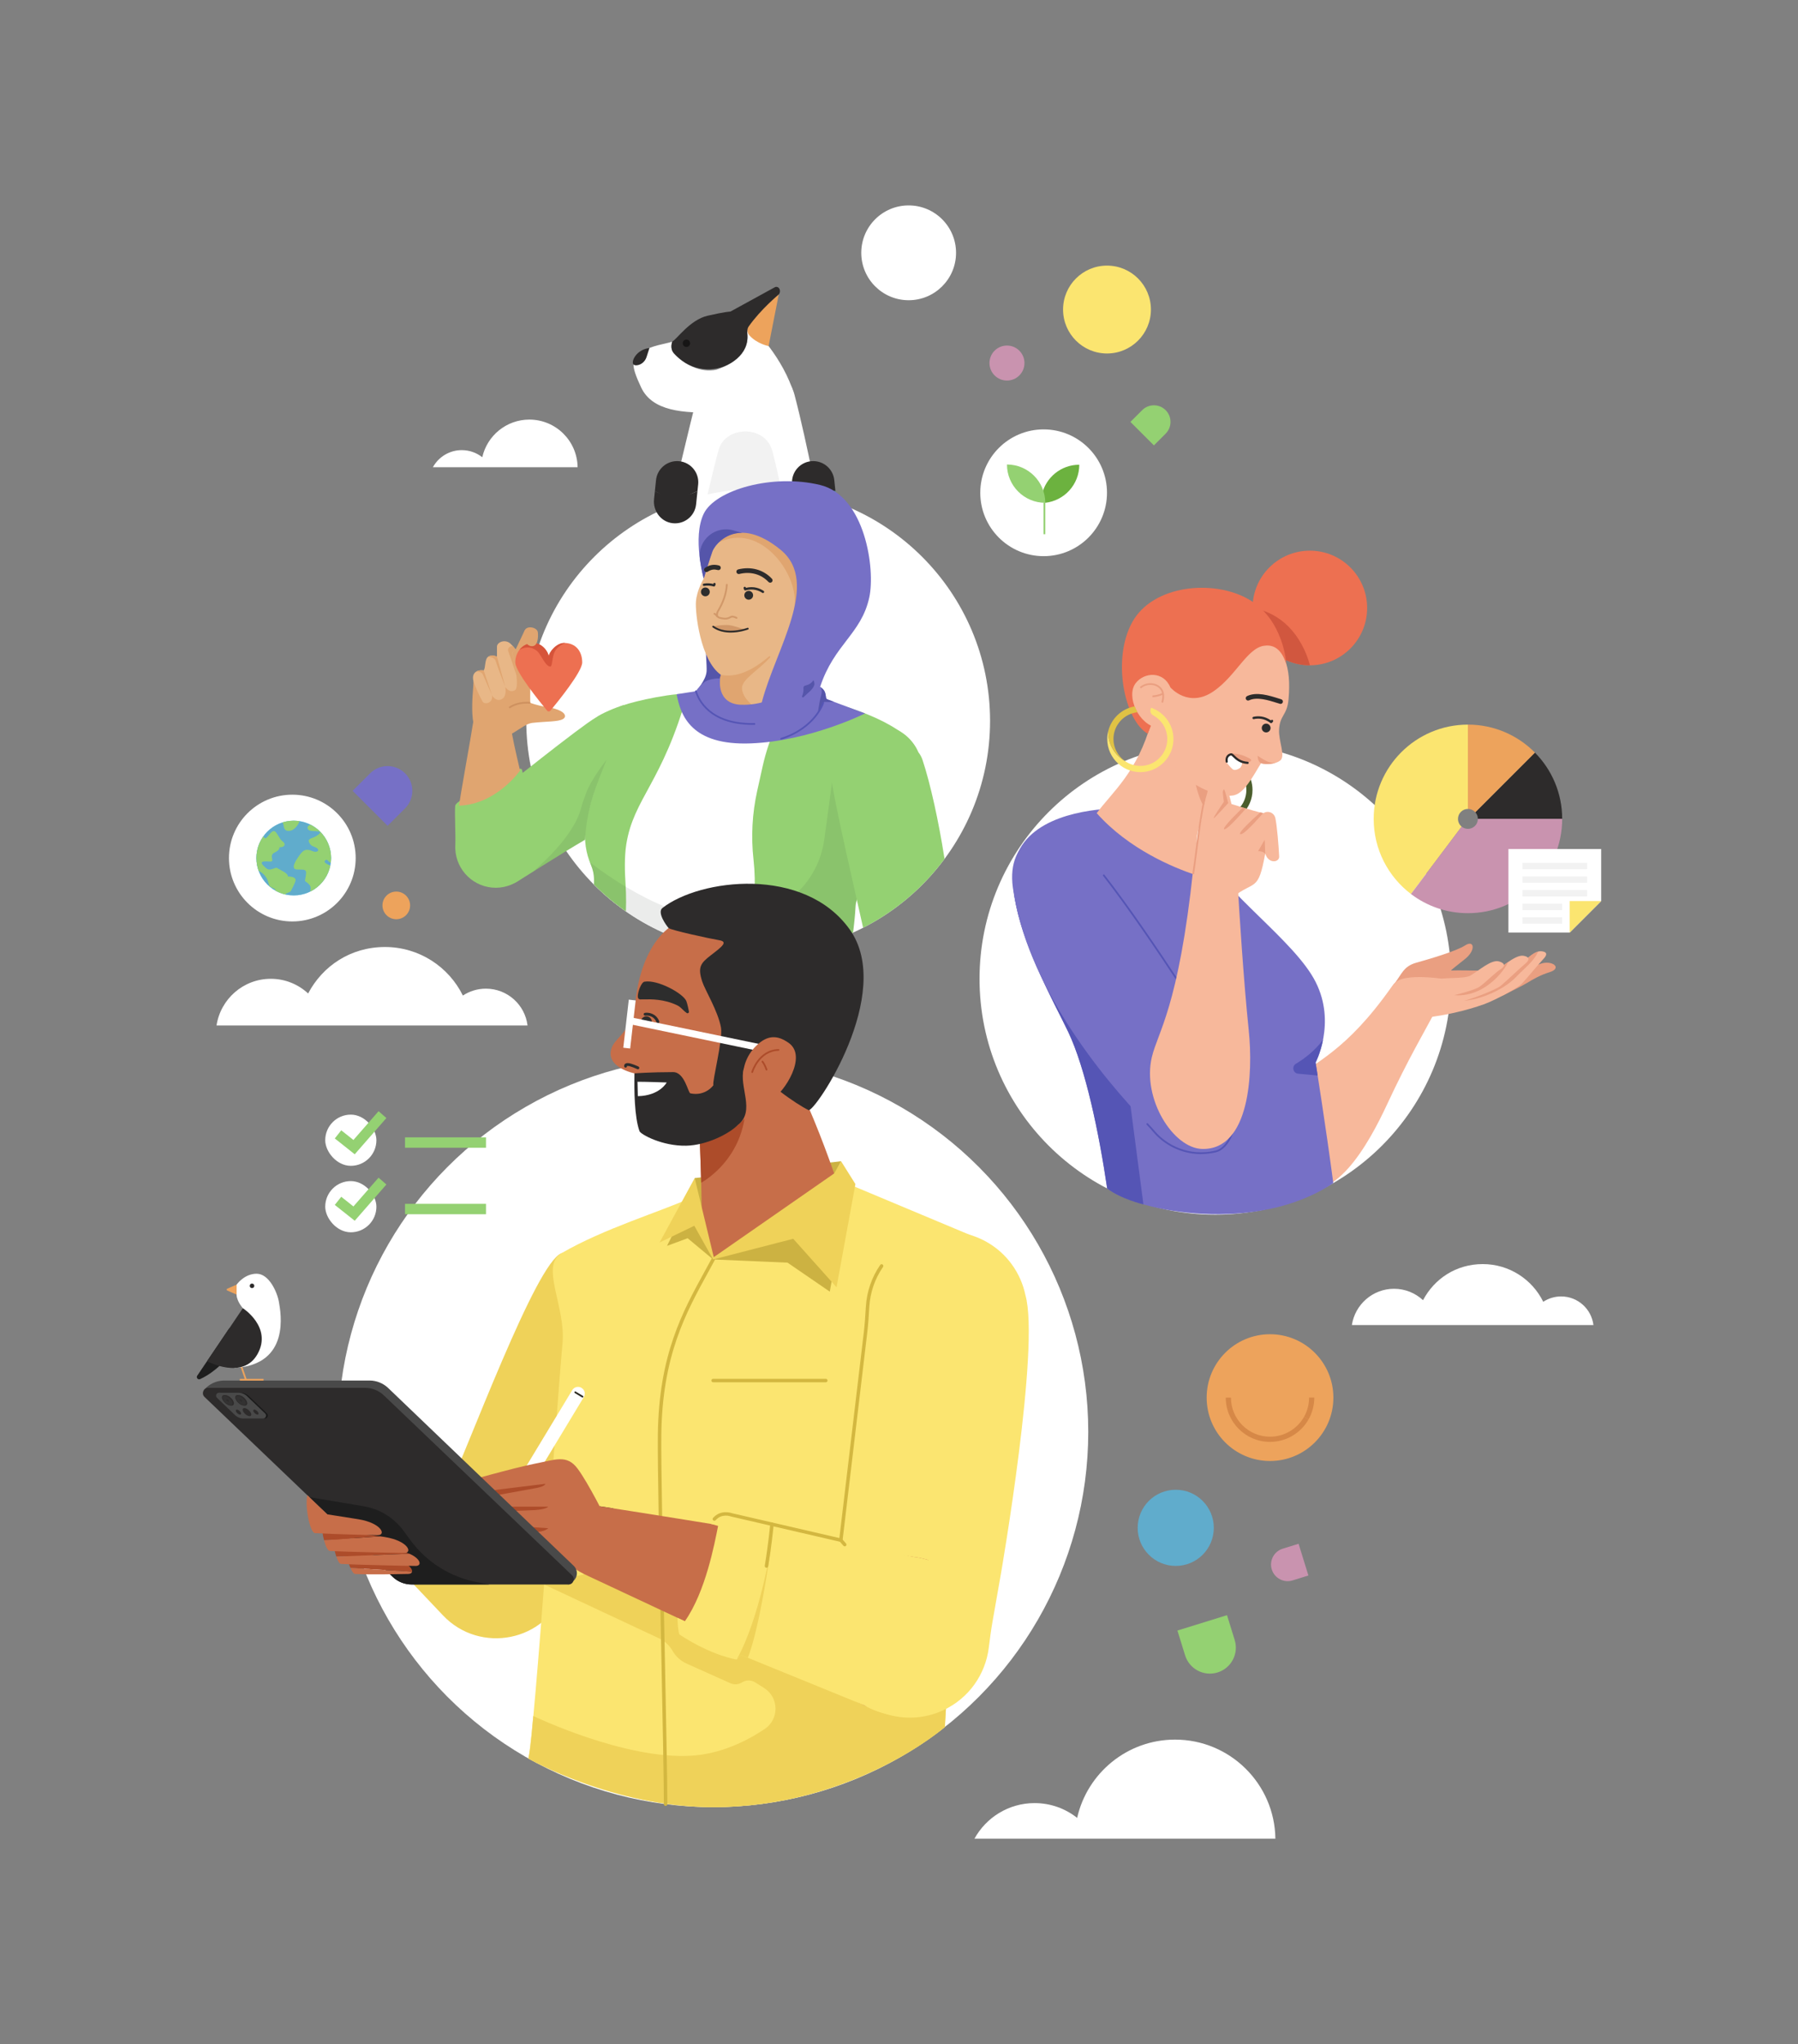 <?xml version="1.0" encoding="UTF-8"?> <svg xmlns="http://www.w3.org/2000/svg" xmlns:xlink="http://www.w3.org/1999/xlink" id="_2-Homepage" data-name="2-Homepage" viewBox="0 0 1038.07 1179.7"><rect x="0" y="0" width="1038.07" height="1179.7" fill="#808080" stroke="none"/><defs><style> .cls-1 { fill: #2d2b2a; } .cls-1, .cls-2, .cls-3, .cls-4, .cls-5, .cls-6, .cls-7, .cls-8, .cls-9, .cls-10, .cls-11, .cls-12, .cls-13, .cls-14, .cls-15, .cls-16, .cls-17, .cls-18, .cls-19, .cls-20, .cls-21, .cls-22, .cls-23, .cls-24, .cls-25, .cls-26, .cls-27, .cls-28, .cls-29, .cls-30, .cls-31, .cls-32, .cls-33, .cls-34, .cls-35, .cls-36, .cls-37, .cls-38, .cls-39, .cls-40, .cls-41, .cls-42, .cls-43 { stroke-width: 0px; } .cls-2 { fill: #fbe570; } .cls-3 { fill: #ad4c2a; } .cls-4 { fill: #6cb23f; } .cls-5 { fill: #1e1e1e; } .cls-44 { clip-path: url(#clippath); } .cls-6 { fill: none; } .cls-7 { fill: #2d2b2b; } .cls-8 { fill: #5555b5; } .cls-9 { fill: #92dcff; } .cls-10 { fill: #d3b740; } .cls-11 { fill: #ed7051; } .cls-12 { fill: #d19869; } .cls-13 { fill: #ea9f81; } .cls-14 { fill: #2b2921; } .cls-15 { fill: #c993af; } .cls-16 { fill: #191919; } .cls-17 { fill: #4b5e2d; } .cls-18 { fill: #3b4432; opacity: .1; } .cls-19 { fill: #2d2d2d; } .cls-20 { fill: #c76e49; } .cls-21 { fill: #d1573f; } .cls-22 { fill: #55a; } .cls-23 { fill: #37aa94; } .cls-24 { fill: #e0a570; } .cls-25 { fill: #eda35c; } .cls-26 { fill: #efd259; } .cls-27 { fill: #161515; } .cls-28 { fill: #443e27; } .cls-29 { fill: #e8b787; } .cls-30 { fill: #f2f2f2; } .cls-31 { fill: #60accc; } .cls-32 { fill: #d68847; } .cls-33 { fill: #94d172; } .cls-34 { fill: #ce915f; } .cls-35 { fill: #ccb242; } .cls-36 { fill: #d6543a; } .cls-37 { fill: #333232; } .cls-38 { fill: #e0c244; } .cls-39 { fill: #494949; } .cls-40 { fill: #fff; } .cls-41 { fill: #3b4920; } .cls-42 { fill: #f7b89b; } .cls-43 { fill: #7670c6; } </style><clipPath id="clippath"><circle class="cls-6" cx="437.73" cy="416.03" r="133.88"></circle></clipPath></defs><g><circle class="cls-40" cx="524.61" cy="145.91" r="27.36"></circle><g><path class="cls-40" d="M597.34,1040.63c9.28,0,17.8,3.2,24.55,8.53,5.82-25.85,28.91-45.17,56.52-45.17,31.75,0,57.52,25.53,57.93,57.18h-173.74c6.74-12.24,19.77-20.54,34.73-20.54Z"></path><path class="cls-40" d="M266.63,259.79c4.46,0,8.56,1.54,11.81,4.1,2.8-12.43,13.9-21.73,27.18-21.73,15.27,0,27.66,12.28,27.86,27.5h-83.56c3.24-5.89,9.51-9.88,16.7-9.88Z"></path><path class="cls-40" d="M280.53,570.59c-4.91,0-9.48,1.47-13.29,3.98-8.16-16.59-25.23-28.02-44.98-28.02s-35.98,10.88-44.36,26.82c-5.66-5.24-13.22-8.47-21.54-8.47-15.9,0-29.03,11.7-31.35,26.95h179.56c-1.46-11.98-11.65-21.26-24.03-21.26Z"></path><path class="cls-40" d="M901.32,748.22c-3.82,0-7.36,1.14-10.33,3.09-6.34-12.89-19.6-21.76-34.94-21.76s-27.94,8.45-34.46,20.83c-4.4-4.07-10.27-6.58-16.73-6.58-12.35,0-22.55,9.09-24.36,20.94h139.47c-1.14-9.31-9.05-16.52-18.67-16.52Z"></path></g></g><g><g><path class="cls-40" d="M384.98,301.44s13.81-58.9,18.24-75.32c4.43-16.42,48.21-25.8,55.51,1.82s15.9,73.49,15.9,73.49h-89.65Z"></path><path class="cls-30" d="M404.78,301.44s7.51-32.94,10.18-42.05c4.01-13.65,26.92-14.4,30.99,1.02,4.07,15.42,8.88,41.03,8.88,41.03h-50.05Z"></path><g><g><path class="cls-40" d="M457.27,223.87c-7.67-20.91-23.36-35.28-23.36-35.28l.68-.8c-1.33.48-2.65,1.01-3.98.57,4,13-5,21-17,25-9,2-19-3-25-10-1.33-2.21-1.09-4.23-.49-6.23,0,0-.02,0-.02.01-2.6,1.21-12.57,2.09-17.88,6.31s-6.51,6.4-.1,20.08c6.41,13.69,23.98,15.17,44.46,14.4,15.79-.59,47.02-2.31,42.71-14.07Z"></path><path class="cls-7" d="M389.26,204.1c1.37,1.49,2.92,2.88,4.6,4.11,9.51,6.99,22.84,6.48,31.7-1.31,4.13-3.64,6.53-8.38,5.91-14.36-.21-2.09,1.11-4.03,3.08-4.74h.03s15.02-17.84,15.02-17.84c.81-.97.94-2.34.3-3.44-.53-.91-1.7-1.22-2.62-.71l-25.58,14.01s-2.82.02-13.13,2.39c-10.28,2.36-17.84,13.66-20.46,14.92-.45,1.5-.69,3.01-.23,4.6.26.89.76,1.69,1.38,2.37Z"></path><path class="cls-25" d="M443.75,199.73s-6.67-1.21-11.14-6.23c-1.27-1.43-1.44-3.55-.34-5.11,7.03-9.97,17.33-18.43,17.33-18.43l-5.84,29.77Z"></path></g><g><path class="cls-7" d="M374.97,200.82l-1.7,5.27c-.78,2.42-2.81,4.32-5.32,4.69-.89.13-1.71.07-2.2-.41-1.55-1.53,1.4-8.56,9.22-9.54Z"></path><circle class="cls-27" cx="396.3" cy="198.11" r="2.12"></circle></g></g></g><g><g><circle class="cls-40" cx="437.73" cy="416.03" r="133.88"></circle><g class="cls-44"><g><g><path class="cls-40" d="M339.76,547.35c0-29.25,6.04-36.94,1.53-47.81-6.31-15.19-3.7-27.06,4.56-51.56,8.48-25.12,1.87-33.81,12.01-40.12,4.32-2.69,46.41-11.25,82.54-9,36.13,2.25,78.32,16.31,87.88,32.06s-33.75,79.87-34.31,91.68c-.56,11.81-2.86,24.75-2.86,24.75h-151.35Z"></path><path class="cls-33" d="M357.86,407.85c-10.13,6.32-3.53,15-12.01,40.12-8.27,24.5-10.87,36.37-4.56,51.56,4.52,10.87-1.53,18.56-1.53,47.81h20.16l1.13-15.63c.53-7.33.57-14.68.08-22.01-.44-6.52-.67-15.36.46-22.42,4.22-26.56,20.9-35.55,35.28-86.99-14.38.29-36.42,5.95-39.01,7.57Z"></path><path class="cls-33" d="M528.29,430.91c-8.16-13.44-40.07-25.64-71.71-30.33l-7.94,17.12c-3.67,7.91-6.47,16.19-8.36,24.7l-3.13,14.13c-2.87,12.96-3.59,26.3-2.12,39.49h0c.8,7.21.95,14.47.45,21.7l-2.05,29.63h57.69s2.3-12.94,2.86-24.75c.56-11.81,43.87-75.94,34.31-91.68Z"></path></g><path class="cls-18" d="M410.53,530.21c-33.14-2.77-70.01-32.63-70.01-32.63.24.65.49,1.3.77,1.96,2.96,7.14,1.38,12.9-.06,24.29-.75,5.96-1.47,13.47-1.47,23.53h151.35s2.3-12.94,2.86-24.75c.15-3.14,3.31-9.97,7.7-18.6.69-1.35,1.41-2.75,2.15-4.18.37-.72.75-1.45,1.13-2.19.57-1.1,1.16-2.23,1.75-3.36.4-.76.8-1.54,1.2-2.31,1.4-2.7,2.83-5.46,4.27-8.27.61-1.2,1.23-2.42,1.84-3.63,3.36-6.68,6.61-13.46,9.27-19.84.48-1.16.95-2.31,1.39-3.44.51-1.29.98-2.56,1.42-3.81h0s-44.6-9.63-44.6-9.63l-5.58,41.07c-2.82,20.77-17.79,38.01-38.09,43.25-8.29,2.14-17.59,3.36-27.3,2.55Z"></path><path class="cls-33" d="M530.27,434.21c-.23-.52-.47-1.04-.73-1.56-6.67-12.95-22.57-18.03-35.52-11.36-10.22,5.27-15.54,16.29-14.04,27.07.41,9.76,15.99,75.91,20.46,96.71.22,3.11,1.06,6.22,2.57,9.16,5.99,11.63,20.28,16.2,31.92,10.21,8.15-4.2,12.83-12.47,12.84-21.04.33-.65.56-1.29.69-1.91,3.1-15.39-6.62-75.15-15.82-102.83-.57-1.72-1.38-3.19-2.36-4.44Z"></path></g></g></g><g><g><path class="cls-7" d="M403.09,279.61c.75-7.22-4.91-13.49-12.17-13.49-6.27,0-11.52,4.73-12.17,10.97l-.66,6.34,11.32,5.93,13.27-5.93.4-3.81Z"></path><path class="cls-7" d="M378.1,283.42l-.5,4.77c-.7,6.77,4.08,13.08,10.85,13.78,6.82.7,12.75-4.25,13.44-10.9l.79-7.64-1.61.72c-7.37,3.29-15.84,3.03-22.99-.72h0Z"></path></g><g><path class="cls-7" d="M457.33,279.61c-.75-7.22,4.91-13.49,12.17-13.49,6.27,0,11.52,4.73,12.17,10.97l.66,6.34h-24.59s-.4-3.81-.4-3.81Z"></path><path class="cls-23" d="M482.32,283.42l.53,5.11c.75,7.22-4.91,13.49-12.17,13.49-6.27,0-11.52-4.73-12.17-10.97l-.79-7.64h24.59Z"></path></g></g><g><path class="cls-22" d="M409.04,341.76c-4.22,6.19-.74,40.24-1.08,45.56-.37,5.81-6.35,10.86-4.98,11.61s22.95,3.2,23.78-.97c.84-4.17-17.72-56.2-17.72-56.2Z"></path><g><path class="cls-29" d="M472.19,328.82s-11.96-27.28-23.77-30.37c-11.81-3.09-42.12,6.19-42.12,6.19v29.25s-4.03,6.75-4.51,13.36c-.48,6.61,2.61,33.98,14.43,42.23l-.46,2.06s-1.23,12.56.6,13.73c1.83,1.17,26.06,6.53,37-1.33,10.95-7.86,11.18-14.47,11.18-14.47l8.91-47.44-1.26-13.22Z"></path><path class="cls-24" d="M444.05,378.81c-10.71,9.14-19.79,12.29-27.84,10.67,0,0-.34.76-.46,2.06-.18,1.97-.89,7.87,0,10.19,2.38,6.19,14.33,6.7,18.27,6.65,3.94-.05-4.92-3.51-5.62-10.86-.5-5.23,8.9-10.14,16.23-18.1.36-.39-.18-.96-.58-.61Z"></path><path class="cls-24" d="M437.03,295.87c-10.71,9.14-19.79,12.29-27.84,10.67,0,0-.34.76-.46,2.06-.18,1.97,3.84,5.77,6.05,4.63,24.26-12.62,47.18,19.02,43.78,37.58-.94,5.16,13.49-14.07,10.34-33.46-.09-.53-31.47-21.83-31.87-21.48Z"></path><path class="cls-43" d="M461.49,410.58s-23.82,3.19-21.68-5.17c7.76-30.3,34.24-69.02,10.86-88.12-25.14-20.53-37.88-3.09-39.33.84-1.45,3.94-5.04,15.75-5.04,15.75,0,0-6.68-23.62,0-37.41,6.68-13.78,39.77-23.2,67.15-16.59,26,6.27,32.01,48.53,28.41,64.97-4.62,21.09-20.31,27-28.36,51.57-1.85,5.64-12,14.16-12,14.16Z"></path><path class="cls-22" d="M406.29,333.89s3.59-11.81,5.04-15.75c.93-2.54,6.56-10.65,17.15-10.64-1.66-.41-3.32-.88-4.99-1.37-10.56-3.12-20.9,5.68-19.41,16.59.88,6.45,2.21,11.17,2.21,11.17Z"></path></g><g><path class="cls-43" d="M390.66,400.68c2.28,12.49,8.65,29.67,42.76,28.36,34.12-1.31,66.02-17.3,66.02-17.3l-22.53-8.39s.37-7.12-6.75-8.06c0,0,.19-5.81-5.62-5.81,0,0-13.69,18.03-36.75,17.25-14.46-.49-12.04-15.19-12.04-15.19,0,0-6.27-.19-9.46,2.44-3.19,2.62-4.51,4.95-4.51,4.95l-11.12,1.75Z"></path><g><path class="cls-22" d="M463.93,402.33c2.51-2.53,5.29-4.18,6.23-7.04,0,0,.28-1.38-.56-2.75,0,0-1.08,2.23-4.06,2.95-3.06.73-.56,1.73-2.45,6.26-.22.53.44.99.85.58Z"></path><path class="cls-22" d="M475.97,398.76c.55.9.78,2.43.88,3.61.05.6.44,1.12,1,1.33l3.69,1.37s-4.16.11-5.36,0c-1.2-.11-2.37,4.23-4,6.39,0,0,.98-6.89,1.61-8.98s1.15-4.92-.31-6.07c0,0,1.59.88,2.49,2.35Z"></path></g><g><path class="cls-8" d="M434.49,418.33c-25.49,0-31.84-14.7-33.19-19.26-.08-.26.07-.54.34-.62.26-.08.54.07.62.34,1.32,4.46,7.59,18.99,33.32,18.54h0c.27,0,.5.22.5.49,0,.28-.22.5-.49.51-.37,0-.75,0-1.11,0Z"></path><path class="cls-8" d="M451.02,426.88c-.21,0-.41-.14-.48-.35-.08-.26.06-.54.33-.63,9.95-3.14,15.92-8.49,19.18-12.43,3.53-4.27,4.72-7.85,4.73-7.89.09-.26.37-.41.63-.32.26.08.41.37.32.63-.05.15-1.25,3.76-4.88,8.17-3.34,4.06-9.47,9.57-19.68,12.79-.05.02-.1.02-.15.02Z"></path></g></g></g><path class="cls-33" d="M360.25,406.88c-5.09,1.5-12.83,4.81-16.36,7.31-8.47,4.86-52.94,40.24-69.33,53.79-2.65,1.63-5.03,3.8-6.94,6.51-7.56,10.68-5.03,25.47,5.65,33.03,7.48,5.3,16.98,5.64,24.59,1.69.35,0,26.68-16.94,39.96-24.59,1.42-31.17,17.52-49.51,22.43-77.74Z"></path><path class="cls-18" d="M309.4,502.04c8.84-5.55,20.79-13.02,28.42-17.42.83-18.29,6.72-32.16,12.44-46.21,0,0-9.19,11.54-12,19.7-.7,2.02-1.84,4.64-2.57,7.59-5.17,20.72-32.83,40.44-26.29,36.33Z"></path><g><g><path class="cls-33" d="M309.32,484.72h0c-.71-5.23-4.23-24.43-7.91-40.31-.15-.63-.83-.96-1.41-.68-6.28,2.95-36.69,17.43-37.17,21.27-.43,3.37.27,16.02.05,22.54-.03.46-.04.92-.04,1.38,0,.41,0,.81.03,1.19.62,12.39,10.86,22.25,23.41,22.25s23.44-10.49,23.44-23.44c0-1.43-.14-2.83-.38-4.19Z"></path><path class="cls-24" d="M295.08,420.06c-1.12-11.56-20.04-16.36-22-2.57-1.03,7.19-7.99,44.97-7.99,47.5,21.7-.84,35.16-20.27,35.16-20.27-2.58-11.01-4.8-20.88-5.16-24.65Z"></path></g><g><path class="cls-24" d="M273.38,393.24c0,6-4.36,32.97,7.82,34,12.19,1.03,19.91-9.33,26.06-10.03,8.34-.94,14.96-.57,17.77-2.22,2.81-1.65.94-5.37-9.15-6.92-6.13-.94-9.75-2.46-9.75-2.46,0,0-.56-25.25,3.56-37.15.67-1.94-6.75-4.69-6.75-4.69l-5.25,11.06-24.32,18.4Z"></path><g><path class="cls-11" d="M325.7,371.08c-4.4,0-8.88,5.34-8.88,7.98,0-2.55-3.73-7.98-8.79-7.98-6.22,0-10.51,5.04-10.51,11.26,0,5.38,14.45,23.11,18.35,27.8.5.6,1.42.6,1.92,0,3.9-4.68,18.35-22.42,18.35-27.8,0-6.22-3.49-11.26-10.43-11.26Z"></path><path class="cls-36" d="M326.35,371.11c-.22-.01-.42-.03-.65-.03-4.4,0-8.88,5.34-8.88,7.98,0-2.55-3.73-7.98-8.79-7.98-3.45,0-6.31,1.56-8.17,4.01,0,0,5.07-3.55,10.21.63,2.29,1.87,4.71,8.88,7.66,9,1.05.04.91-3.66,1.97-7.17,1.45-4.83,6.65-6.43,6.65-6.43Z"></path></g><g><g><g><path class="cls-29" d="M294.75,371.51c-3.06-2.87-7.83-.94-7.83,1.73v5.77s-2.95-1.41-5.06,0c-2.11,1.41-1.42,6.19-2.58,7.92-5.99-.66-6.79,3.4-5.9,6.31.89,2.91,3.84,9.4,5.24,11.65s6.34.56,5.42-3.66c0,0,2.18,4.05,5.6,2.3,2.74-1.41,2.35-5.22,2.07-7.12,0,0,2.15,3.8,5.53,1.97,3.37-1.83-1.5-21.8-1.5-21.8l1.97-1.73s-1.23-1.72-2.95-3.33Z"></path><path class="cls-24" d="M278.74,389.19c.51,1.17,5.3,12.05,5.3,12.05l-4.77-14.3s-2.33-.47-4.23.61c0,0,2.97-.04,3.7,1.64Z"></path><path class="cls-24" d="M291.71,396.4l-4.79-17.39s-2.53-1.73-5.06,0c0,0,3.66.14,4.31,2.48s5.54,14.91,5.54,14.91Z"></path><path class="cls-24" d="M297.7,374.84l-1.97,1.73s2.12,9.38,2.4,13.06c0,0-3.59-11-4.74-13.86-.48-1.18.6-3.2,2.8-2.79l1.51,1.85Z"></path></g><path class="cls-24" d="M302.95,363.78c-1.28,2.7-.09,8.65,3.75,9.15,3.84.5,4.12-5.03,3.84-7.94s-6.16-4.24-7.59-1.22Z"></path></g><path class="cls-34" d="M294.28,408.88l-.65-.76c.17-.15,4.38-3.63,12.55-3l-.08,1c-7.73-.61-11.78,2.73-11.82,2.76Z"></path></g></g></g></g><g><g><g><circle class="cls-19" cx="432.26" cy="343.56" r="2.54"></circle><path class="cls-19" d="M440.5,342.28c-.13,0-.26-.04-.38-.12-1.99-1.34-5.28-2.68-9.69-1.42-.32.09-.65-.06-.79-.35-.02-.04-.19-.38-.32-.88-.1-.36.12-.74.48-.83.37-.1.74.12.83.48.01.04.02.08.03.11,4.61-1.12,8.09.32,10.22,1.76.31.21.39.63.18.94-.13.19-.35.3-.56.3Z"></path></g><path class="cls-7" d="M444.67,336.3c-.36,0-.72-.14-.99-.43-4.24-4.52-10.38-6.2-16.85-4.61-.73.18-1.46-.27-1.64-1-.18-.73.27-1.47,1-1.64,7.45-1.83,14.55.13,19.48,5.39.51.55.49,1.41-.06,1.92-.26.25-.6.37-.93.37Z"></path></g><g><g><path class="cls-19" d="M406.62,339.14c1.36-.34,2.74.49,3.08,1.85s-.49,2.74-1.85,3.08c-1.36.34-2.74-.49-3.08-1.85s.49-2.74,1.85-3.08"></path><path class="cls-19" d="M412.23,338.51c-.06,0-.12,0-.19-.03-1.9-.54-3.75-.65-5.5-.32-.37.07-.72-.17-.79-.54-.07-.37.17-.72.54-.79,1.77-.33,3.63-.27,5.52.19.01-.04.02-.07.03-.11.1-.36.47-.58.83-.48.36.1.58.47.48.83-.13.49-.3.84-.32.88-.12.23-.36.38-.61.38Z"></path></g><path class="cls-7" d="M407.86,330.17c-.44,0-.88-.22-1.14-.61-.41-.63-.24-1.47.39-1.88,3.22-2.12,5.75-1.88,8.01-1.31.73.18,1.17.92.98,1.65-.18.73-.92,1.17-1.65.98-1.96-.5-3.63-.51-5.85.95-.23.15-.49.22-.75.22Z"></path></g><g><path class="cls-12" d="M414.09,356.2c-.13,0-.25-.05-.35-.14-.37-.35-.71-.76-1.01-1.15-.06-.07-.19-.14-.38-.19-.27-.07-.43-.35-.36-.62.07-.27.35-.43.62-.36.42.11.72.29.92.55.28.36.58.73.91,1.04.2.19.21.52.02.72-.1.11-.24.16-.37.16Z"></path><path class="cls-12" d="M418.69,357.57c-.19,0-.38,0-.57-.03-.78-.08-1.89-.23-2.75-.48-.58-.17-1.11-.5-1.64-.99-.07-.07-.12-.16-.15-.26-.02-.08-.38-1.86.4-3.19l.13-.22c3.03-5.02,4.71-10.06,5.01-14.97.02-.28.26-.5.54-.48.28.02.5.26.48.54-.3,5.07-2.04,10.27-5.15,15.43l-.13.21c-.47.8-.37,1.91-.31,2.31.36.32.72.53,1.1.64.62.18,1.5.34,2.56.45,1.09.11,2.26-.18,3.38-.85,1.17-.69,2.4-.22,3.89.47.26.12.37.42.25.68-.12.26-.42.37-.68.25-1.45-.67-2.26-.92-2.94-.52-1.12.67-2.3,1.01-3.44,1.01Z"></path></g><g><path class="cls-12" d="M430,363.4s-6.13-2.31-9.14-2.62c-3.28-.34-9.7.56-9.11.88,8.58,4.67,18.25,1.74,18.25,1.74Z"></path><path class="cls-1" d="M421.86,365.08c-3.44,0-7.22-.71-10.41-3.01-.23-.16-.28-.48-.12-.71.16-.23.48-.28.71-.12,7.64,5.51,19.38,1.15,19.5,1.1.26-.1.56.03.66.3.1.26-.03.56-.29.66-.3.12-4.77,1.78-10.04,1.78Z"></path></g></g></g><g><circle class="cls-40" cx="701.65" cy="564.92" r="136.12"></circle><g><g><path class="cls-42" d="M803.73,569.11c-27.18,38.76-44.77,43.08-55.28,53.92-17.1,17.64-16.43,51.48-2.1,60.4,23.3,14.5,44.09-23.69,54.53-46.16,12.1-26.03,21.55-41.83,27.85-53.83,5.47-10.43-17.14-25.53-25-14.32Z"></path><g><g><path class="cls-13" d="M822.67,562.18c12.28-3.55,27.7-1.45,34.02-2.19,6.31-.74,14.16,2.39,15.42,4.97,1.26,2.58-6.88,10.75-12.68,12.05-5.8,1.31-53.13-10.1-36.76-14.82Z"></path><path class="cls-13" d="M820.39,576.48c-4.6,6.34-19.76-2.98-15.37-8.72,4.39-5.74,5.31-10.07,12.63-12.14,7.33-2.06,23.01-6.6,28.26-10.01,5.25-3.41,6.34,2.85-.17,7.93-6.52,5.08-20.8,16.68-25.35,22.95Z"></path><path class="cls-13" d="M894.41,561.16c-4.89,1.47-10,4.39-12.44,5.94-2.44,1.55-11.27,5.9-13.92,7.27-2.66,1.38-11.63-5.83-2.06-9.86,9.57-4.04,20.88-7.27,22.93-8.09,6.94-2.78,13.69,2.29,5.5,4.74Z"></path></g><g><path class="cls-42" d="M852.8,580.96c-11.39,3.54-22.7,5.88-33.86,6.69-11.16.81-23.76-19.36-8.62-22.88,15.14-3.51,45.13,4.57,50.68,5.46s-2.35,8.91-8.21,10.73Z"></path><g><path class="cls-42" d="M891.29,553.21c-2.68,2.82-10.29,12.08-12.79,14.65-2.51,2.57-18.45,11.2-24.14,12.49s-3.35-8.65,1.31-10.36c4.66-1.71,14.12-5.16,16.42-7.39,4.02-3.88,12.61-13.89,17.43-13.62s3.05,2.88,1.77,4.23Z"></path><path class="cls-13" d="M888.05,549.17c-4.94,1.39-12.32,9.92-15.96,13.43-2.3,2.22-11.76,5.68-16.42,7.39-.88.32-12.28,6.81-12.96,7.58,9.02.47,24.76-5.49,32.55-13.68,4.82-5.07,10.37-9.09,12.79-14.72Z"></path></g><path class="cls-42" d="M880.77,556.02c-3,2.48-11.65,10.77-14.44,13.02-2.8,2.26-19.65,8.93-25.45,9.53-5.8.6-3.93-9.6.9-10.75,4.83-1.14,16.26-2.84,18.81-4.77,4.45-3.37,14.17-12.29,18.93-11.45,4.75.84,2.69,3.22,1.26,4.41Z"></path><path class="cls-13" d="M870.88,555.09c-3.89,2.65-7.88,6.13-10.3,7.97-1.89,1.43-16.07,6.15-22.86,11.02,15.61,2.57,28.25-9.57,33.16-18.99Z"></path><path class="cls-42" d="M866.27,559.44c-3.3,2.06-9.43,8.45-12.5,10.32-3.07,1.87-18.46,6.28-24.28,6.1-5.82-.17-1.41-10.61,3.53-11.1s13.08-.12,15.86-1.69c4.86-2.75,12.13-9.63,16.73-8.16,4.6,1.47,2.24,3.55.66,4.54Z"></path></g></g></g><path class="cls-43" d="M636.96,466.95c-19.79,1.78-52.44,9.21-52.17,39.77.27,30.56,24.16,72.35,32.01,88.95,9.96,21.06,17.71,57.71,22.44,90.24,18.27,13.73,86.56,26.43,130.53-3.12-4.32-32.78-10.21-69.6-10.21-69.6,0,0,12.05-22.75,0-46.5-11.98-23.63-52.18-50.71-67.55-78.16-11.33-20.26-41.1-22.83-55.05-21.58Z"></path><g><path class="cls-8" d="M638.29,558.03l-53.26-46.41c2.5,29.98,24.32,68.32,31.76,84.05,9.96,21.06,17.6,57.73,22.44,90.24,7.95,6.1,20.92,9.18,20.92,9.18l-16.68-127.28c-2.58-3-4.94-5.73-5.18-9.78Z"></path><path class="cls-8" d="M760.73,620.73c-.74-4.73-1.18-7.53-1.18-7.53,0,0,2.74-5.16,4.3-13.14-4.71,6.38-10.67,10.88-15.64,13.86-2.58,1.55-1.7,5.48,1.3,5.76l11.23,1.05Z"></path></g><g><path class="cls-17" d="M710.23,437.87l-1.04,3.42c6.04,2.13,10.39,7.88,10.39,14.64,0,8.57-6.97,15.54-15.54,15.54-3.31,0-6.37-1.05-8.9-2.82-5.77-3.29-9.67-9.49-9.67-16.59,0-.26.02-.51.03-.77-.37,1.49-.59,3.04-.59,4.64,0,10.54,8.57,19.11,19.11,19.11s19.11-8.57,19.11-19.11c0-8.37-5.42-15.49-12.93-18.07Z"></path><path class="cls-41" d="M695.15,468.66c-4.01-2.81-6.64-7.46-6.64-12.72,0-7.99,6.07-14.59,13.83-15.44l-1.58-3.37c-7.45,1.3-13.42,6.92-15.24,14.17-.01.26-.03.51-.03.77,0,7.1,3.9,13.3,9.67,16.59Z"></path></g><g><path class="cls-42" d="M633.18,469.3c9.15-12.36,23.5-23.69,31.52-52.5,6.58-23.62,35.37,2.81,36.84,19.98s-10.37,37.57-10.64,47.78c-.22,8.37,2.47,13.92,3.28,17.05.57,2.21-1.55,4.17-3.71,3.45-12.8-4.28-38.61-14.79-57.29-35.76Z"></path><path class="cls-13" d="M695.67,466.87c3.21-9.41,6.71-20.27,5.87-30.09-.57-6.69-5.22-13.75-11.36-18.59-2.05,16.77-2.72,34.34,5.48,48.67Z"></path></g><g><circle class="cls-11" cx="756.24" cy="350.89" r="33.08"></circle><path class="cls-21" d="M723.16,350.89c0,18.27,14.81,33.08,33.08,33.08,0,0-5.95-28.42-33.08-33.08Z"></path></g><g><path class="cls-42" d="M699.93,457.26c14.31,4.18,16.31,3.28,28.12-16.79,0,0,6.94,1.59,11.07-1.54,3.27-2.48-1.03-11.37-.66-17.83.5-8.62,4.61-8.06,5.46-17.41,1.81-19.91-3.1-28.14-11.6-36.31-8.5-8.17-44.88-20.92-59.91,22.35-15.03,43.27,13.21,63.36,27.52,67.54Z"></path><path class="cls-11" d="M675.71,396.71s10.39,12.29,24.99,2.22c12.79-8.82,19.31-24.72,28.96-26.22,4.39-.68,9.69.44,13.02,10.49,0,0-1.44-25.7-21.83-37.35-20.39-11.66-55.27-8.32-67.16,13.23-11.89,21.56-4.41,56.68,8.95,64.38,0,0,8.89-22.79,13.07-26.75Z"></path><g><path class="cls-42" d="M675.71,396.71c-3.96-9.47-15.09-8.9-20.04-2.42-5.72,7.49,1.67,24.2,12.95,25.86l7.09-23.44Z"></path><g><path class="cls-13" d="M671.46,405.62l-.95-.32s1.22-3.65.11-6.18c-.82-1.86-2.55-3.19-4.75-3.66-2.55-.54-5.29.17-7.16,1.85l-.67-.74c2.1-1.9,5.18-2.7,8.04-2.09,2.52.54,4.51,2.08,5.46,4.24,1.27,2.9-.02,6.75-.08,6.91Z"></path><path class="cls-13" d="M665.39,402.4l-.07-1c1.59-.11,3.91-.47,5.93-1.54l.47.88c-2.18,1.16-4.64,1.54-6.33,1.66Z"></path></g></g><g><path class="cls-2" d="M664.57,408.44l-.27.89c-.42,1.38.21,2.84,1.48,3.53,5.43,2.95,8.92,9.02,8,15.8s-6.35,12.25-13.13,13.22c-4.17.6-8.07-.49-11.16-2.65-5.77-3.29-9.67-9.49-9.67-16.59,0-.26.02-.51.03-.77-.37,1.49-.59,3.04-.59,4.64,0,11.26,9.79,20.28,21.31,18.99,8.95-1,16.1-8.38,16.85-17.35.76-9.07-4.87-16.96-12.86-19.71Z"></path><path class="cls-38" d="M649.49,439.22c-4.01-2.81-6.64-7.46-6.64-12.72,0-7.99,6.07-14.59,13.83-15.44l-1.58-3.37c-7.45,1.3-13.42,6.92-15.24,14.17-.01.26-.03.51-.03.77,0,7.1,3.9,13.3,9.67,16.59Z"></path></g></g><g><path class="cls-43" d="M708.75,610.73s-67.5-108.31-88.52-124.28c-15-11.4-39.5-3.05-35.44,25.97,7.76,55.47,50.4,108.38,77.61,136.33,1.45,1.49,2.81,3.06,4.17,4.63,5.92,6.84,18.6,14.96,35.11,11.23,13.76-3.11,17.26-38.25,7.08-53.89Z"></path><path class="cls-8" d="M693.37,666.06c-12,0-21.64-5.93-27.19-12.35l-.07-.08c-1.31-1.51-2.66-3.08-4.08-4.53-.19-.2-.19-.51,0-.71.2-.19.52-.19.71,0,1.44,1.48,2.8,3.05,4.12,4.57l.07.08c6.61,7.64,19.18,14.56,34.62,11.07,4.74-1.07,7.64-5.99,9.24-9.92,4.66-11.48,4.8-32.05-2.46-43.21-1.79-2.86-43.88-70.25-71.45-105.48-.17-.22-.13-.53.08-.7.22-.17.53-.13.7.09,27.6,35.26,69.72,102.7,71.5,105.55,7.54,11.58,7.4,32.17,2.55,44.13-2.42,5.96-5.86,9.6-9.94,10.52-2.91.66-5.71.95-8.4.95Z"></path><path class="cls-42" d="M688.91,501.52c-8.5,79.92-20.46,93.97-23.92,108.66-5.63,23.91,12.32,52.62,29.19,52.92,27.44.49,29.35-43.79,26.78-68.44-2.98-28.55-5.59-70.13-6.34-83.67-.65-11.76-24.26-23.08-25.71-9.47Z"></path><g><g><path class="cls-42" d="M689.41,496.83c1.89-12.13,3.74-23.14,6.84-36.37.82-3.5,8.14-4.76,10.32,2.32,6.04,1.55,16.09,5.09,22.67,6.49.13.03.37-.07.64-.21.9-.48,1.95-.6,2.95-.39h0c1.69.36,3.02,1.64,3.44,3.31.97,3.93,1.99,16.58,2.25,22.3.14,3.08-4.7,4.19-7.18.29-.32-.51-.43-1.04-.89-1.86-4.04,22.35-5.97,15.14-18.75,25.06-2.9,2.25-26.73,7.67-22.28-20.95Z"></path><path class="cls-42" d="M702.47,449.16c-2.21.46-3.89,2.28-4.46,4.46-1.7,6.54-2.77,10.67-3.16,12.54-.74,3.51,17.47,4.78,16.36-.98-.41-2.15-1.29-5.81-3.22-12.29-.86-2.87-2.87-4.29-5.52-3.73Z"></path></g><path class="cls-13" d="M730.14,484.69s.2,1.77.3,8.02c0,0-1.2-1.57-4.09-1.45l3.79-6.57Z"></path><path class="cls-13" d="M729.24,469.26s-10.05,11.83-12.71,12.19c-3.86.53,11.12-12.56,11.12-12.56l1.6.36Z"></path><path class="cls-13" d="M719.24,466.71s-10.53,12.29-12.38,11.88c-1.98-.44,10.74-12.55,10.74-12.55l1.64.68Z"></path><path class="cls-13" d="M709.12,463.47s-6.92,7.64-8.18,8.63c-1.65,1.29,5.63-9.33,5.63-9.33l-.58-5.22c-.08-.75.16-1.46.61-1.99s2.53,7.91,2.53,7.91h0Z"></path></g><path class="cls-13" d="M689.37,504.54l-.99-.15c.61-3.95,1.21-8.59,1.84-13.5,1.3-10.12,2.77-21.59,4.87-30.54l.97.23c-2.09,8.9-3.56,20.34-4.85,30.44-.63,4.92-1.23,9.57-1.84,13.53Z"></path></g></g><g><g><path class="cls-7" d="M886.2,434.36l-34.42,34.42c.91,1.01,1.47,2.35,1.47,3.82h48.67c0-14.91-6.01-28.42-15.73-38.24Z"></path><path class="cls-2" d="M841.76,472.62c0-3.17,2.57-5.75,5.75-5.75,0,0,0,0,0,0v-48.67s0,0,0,0c-30.06,0-54.42,24.36-54.42,54.42,0,17.69,8.45,33.41,21.53,43.35l29.26-38.89c-1.29-1.05-2.12-2.66-2.12-4.45Z"></path><path class="cls-15" d="M901.92,472.6h-48.67s0,0,0,.01c0,3.17-2.57,5.75-5.75,5.75-1.38,0-2.64-.49-3.63-1.29l-29.26,38.89c9.14,6.94,20.53,11.07,32.89,11.07,30.06,0,54.42-24.36,54.42-54.42,0,0,0,0,0-.01Z"></path><path class="cls-25" d="M851.77,468.78l34.42-34.42c-9.86-9.97-23.55-16.16-38.69-16.16v48.67c1.69,0,3.21.74,4.26,1.91Z"></path></g><g><g><polygon class="cls-40" points="924.43 490 870.88 490 870.88 538.23 906.24 538.23 924.43 520.04 924.43 490"></polygon><polygon class="cls-2" points="906.24 538.23 924.43 520.04 906.24 520.04 906.24 538.23"></polygon></g><g><rect class="cls-30" x="878.96" y="497.99" width="37.39" height="3.66"></rect><rect class="cls-30" x="878.96" y="505.85" width="37.39" height="3.66"></rect><rect class="cls-30" x="878.96" y="513.71" width="37.39" height="3.66"></rect><rect class="cls-30" x="878.96" y="521.57" width="22.96" height="3.66"></rect><rect class="cls-30" x="878.96" y="529.43" width="22.96" height="3.66"></rect></g></g></g><g><g><g><circle class="cls-19" cx="731.01" cy="420.17" r="2.54"></circle><path class="cls-19" d="M733.87,417.36c-.14,0-.29-.05-.41-.14-3.66-2.77-7.21-2.72-9.55-2.19-.37.08-.73-.15-.81-.51-.08-.37.15-.73.51-.81,2.51-.57,6.27-.65,10.17,2.06.02-.03.05-.06.07-.09.22-.3.65-.37.95-.15.3.22.37.65.15.95-.3.41-.59.67-.62.7-.13.12-.29.18-.46.18Z"></path></g><path class="cls-7" d="M739.32,406.24c-.13,0-.27-.02-.4-.06l-1.29-.4c-5.32-1.68-11.94-3.76-16.47-1.59-.68.32-1.49.04-1.81-.64-.32-.68-.04-1.49.64-1.81,5.5-2.63,12.68-.37,18.46,1.45l1.27.4c.72.22,1.12.98.9,1.7-.18.58-.72.96-1.3.96Z"></path></g><g><path class="cls-13" d="M710.38,434.7s5.57.27,8.86,1.97c.9.47,3.72,1.52,3.09,2.32-.76.98-1.5.98-2.31.86-5.29-.76-9.64-5.14-9.64-5.14Z"></path><path class="cls-42" d="M701.67,434.43s6.78,5.05,9.11,7.92c.64.79.71,2.36-.18,2.84-1.09.59-1.93.48-2.46-.14-4.29-4.97-6.47-10.63-6.47-10.63Z"></path><path class="cls-40" d="M711.5,443.81c-.75-.69-1.57-1.53-2.41-2.56-.04-.05-.08-.09-.11-.14-2.78-3.54.82-7.03,4.09-3.94l3.22,2.17c1.3,1.23.79,2.15-.15,3.67,0,0-2.9,2.4-4.65.79Z"></path><path class="cls-1" d="M720.31,440.91s-.03,0-.04,0c-4.6-.3-6.94-2.6-8.34-3.98-.4-.39-.95-.93-1.13-.94-2.5.56-2.01,3.16-1.94,3.45.07.33-.14.67-.47.74-.33.07-.67-.14-.74-.47-.32-1.41-.12-4.27,2.89-4.94.81-.18,1.46.46,2.28,1.26,1.36,1.34,3.41,3.35,7.55,3.62.34.02.6.32.58.66-.02.33-.29.58-.62.58Z"></path></g><path class="cls-13" d="M736.48,440.26s-2.45.25-5.03-.89c-1.91-.84-5.37-3.21-5.37-3.21,0,0,.02,3.5,1.97,4.3,3.23,1.33,8.43-.21,8.43-.21Z"></path></g></g><g id="_1" data-name="1"><circle class="cls-40" cx="411.73" cy="826.4" r="216.57"></circle><g><path class="cls-26" d="M224.37,899.18s20.3-6.42,28.4-24.73c19.19-43.35,56.62-145.34,71.34-151.15,23.12-9.12,23.43,88.21,24.27,106.7.47,10.38-11.55,51.96-22.19,86.46-.17.54-.34,1.07-.53,1.6-10.29,29.35-48.49,36.83-69.88,14.26l-31.41-33.14Z"></path><g><path class="cls-2" d="M398.93,691.29c-17.35,7.93-50.53,17.83-74.81,32.01-12.4,7.24,2.59,30.97.66,51.88-3.96,42.94-15.77,221.28-19.73,239.74,0,0,48.89,28.06,106.69,28.06,80.83,0,133.78-46.25,133.78-46.25l16.48-283.17-72.07-30.18-90.98,7.91Z"></path><path class="cls-26" d="M305.04,1014.91s48.89,28.06,106.69,28.06c80.83,0,133.78-46.25,133.78-46.25l2.38-40.97-210.53-47.23-23.23,5.94,66.34,31.07c3.3,1.54,6.04,4.07,7.84,7.23h0c1.86,3.25,4.7,5.83,8.11,7.36l25.25,11.32c2.18.98,4.71.8,6.73-.48h0c2.33-1.47,5.3-1.47,7.63,0l5.13,3.25c8.61,5.45,8.82,17.98.34,23.65-10.47,7.01-25.33,14.39-42.45,15.43-38.63,2.33-91.15-22.93-91.15-22.93-1.67,19.17-1.92,20.07-2.88,24.56Z"></path><path class="cls-10" d="M384.29,1042.25c-.55,0-1-.45-1-1,0-13.1-.76-50.74-1.56-90.58-1-49.84-2.14-106.34-1.93-122.66.59-46.06,14.16-70.78,27.28-94.68,1.26-2.3,2.53-4.6,3.78-6.92.26-.49.87-.67,1.35-.41.49.26.67.87.41,1.35-1.25,2.32-2.52,4.62-3.78,6.93-13,23.69-26.44,48.18-27.03,93.74-.21,16.29.93,72.77,1.93,122.6.8,39.86,1.56,77.5,1.56,90.62,0,.55-.45,1-1,1Z"></path><path class="cls-10" d="M476.78,797.76h-65.05c-.55,0-1-.45-1-1s.45-1,1-1h65.05c.55,0,1,.45,1,1s-.45,1-1,1Z"></path></g><g><polygon class="cls-35" points="473.05 696.22 485.59 670.19 401.08 679.91 402.41 702.45 411.73 726.88 422.44 701.73 473.05 696.22"></polygon><path class="cls-20" d="M403.71,650.5s2.13,48.99,1.13,59.56l6.88,16.82,38.55-19.74s30.37-21.29,31.32-29.9c0,0-9.01-26.41-18.89-47.34-9.23-19.54-26.42-17.47-34.68-12.23-8.26,5.25-20.69,16.64-24.32,32.83Z"></path><path class="cls-3" d="M428.03,617.67c-8.26,5.25-20.69,16.64-24.32,32.83,0,0,.71,16.27,1.11,32.09,0,0,35.39-18.59,23.21-64.91-.95-3.62,2.53-1.61,0,0Z"></path><polygon class="cls-35" points="481.6 684.1 412.09 725.55 398.93 691.29 385.1 719.03 397.02 714.63 411.73 726.88 454.68 728.72 479.07 745.45 489.35 688.65 481.6 684.1"></polygon><polygon class="cls-26" points="485.59 670.19 481.6 677.24 412.09 725.55 401.08 679.91 380.8 717.1 400.85 707.44 411.73 726.88 457.96 714.94 482.97 742.92 493.87 683.37 485.59 670.19"></polygon></g><g><path class="cls-20" d="M405.37,528.46c-29.51,1.5-37.04,34.84-38.45,49.35-1.68,17.22-11.52,20.66-13.78,26.95-4.05,11.29,13.19,14.72,13.19,14.72,0,0,1.73,21.88,4.09,29.31,2.35,7.43,22.48,12.54,30.57,11.26,5.88-.94,24.21-3.4,36.37-24.73,12.15-21.33-6.07-25.33-6.07-25.33,0,0,23.1-84.01-25.91-81.52Z"></path><path class="cls-7" d="M382.46,524.02c-3.3,2.58,2.41,10.38,3.56,11.58s23.89,6.15,29.18,7.03,1.79,3.63-4.51,8.46c-6.3,4.83-7.98,7.05-5.26,15.42,1.59,4.89,9.07,16.94,10.83,26.52,1.25,6.82-5.32,31.8-4.35,33.19.05.07-4.53,6.66-13.32,4.79-1.36-.29-3.26-12.26-9.97-12.26-12.86,0-22.29.73-22.29.73-.27,9.72-.03,25.24,2.87,33.33.67,1.88,13.09,8.69,26.92,8.42,11.83-.23,24.94-6.91,29.88-11.98,10.41-7.95.39-22.26,3.44-32.49,3.59-3.13,15.36,8.83,21.18,13.33,5.82,4.51,12.79,8.98,16.19,10.6,3.4,1.62,50.06-67.38,23.78-104.25s-86.56-29.27-108.12-12.42Z"></path><g><path class="cls-19" d="M368.27,617.12c-.12,0-.24-.03-.36-.08-.93-.45-3.92-1.76-5.35-1.83-.32-.02-.49.01-.57.03,0,.02,0,.04,0,.06.02.46-.34.84-.79.86-.46,0-.84-.34-.86-.79-.02-.54.13-.98.45-1.3.52-.52,1.31-.54,1.85-.51,2.06.1,5.95,1.98,5.99,2,.41.2.58.7.38,1.11-.14.3-.44.47-.75.47Z"></path><path class="cls-40" d="M368.06,624.32c5.31,0,16.85.41,16.85.41,0,0-3.96,7.64-16.66,7.91-.11-5.6-.19-8.33-.19-8.33Z"></path><g><g><circle class="cls-19" cx="373.19" cy="589.69" r="3.14"></circle><g><path class="cls-19" d="M396.93,583.96c-2.34-1.63-3.1-3.32-5.73-4.56-9.16-4.33-17.6-3.36-21.61-3.42-1.74-.03,1.03-8.32,2.64-8.59,7.23-1.23,21.62,6.74,23.24,10.68.66,1.6,1.46,5.89,1.46,5.89Z"></path><path class="cls-19" d="M396.93,584.79c-.17,0-.33-.05-.47-.15-1.02-.71-1.75-1.42-2.44-2.11-.94-.92-1.75-1.72-3.16-2.39-7.6-3.59-14.82-3.45-19.13-3.36-.81.02-1.52.03-2.14.02-.29,0-1.25-.13-1.36-1.6-.17-2.17,1.88-8.3,3.87-8.64,7.67-1.31,22.35,6.81,24.14,11.18.68,1.66,1.48,5.88,1.51,6.06.06.33-.08.67-.37.85-.14.09-.29.13-.45.13ZM374.15,575.1c4.49,0,10.78.42,17.4,3.55,1.67.79,2.66,1.76,3.62,2.7.15.15.3.3.46.45-.28-1.24-.63-2.67-.94-3.42-1.4-3.41-15.19-11.39-22.33-10.18-.94.46-2.77,5.57-2.51,6.95.54,0,1.15,0,1.82-.02.74-.02,1.57-.03,2.47-.03Z"></path></g></g><path class="cls-19" d="M379.8,590.48c-.33,0-.64-.2-.77-.52-1.82-4.47-6.26-3.81-6.44-3.78-.46.07-.88-.23-.95-.68-.08-.45.23-.88.68-.95,2.04-.35,6.4.21,8.26,4.79.17.42-.03.91-.46,1.08-.1.04-.21.06-.31.06Z"></path></g></g><g><rect class="cls-40" x="402.08" y="556.15" width="4" height="82.68" transform="translate(-263.13 871.51) rotate(-78.26)"></rect><rect class="cls-40" x="349.46" y="589.05" width="27.94" height="4" transform="translate(-265.12 884.89) rotate(-83.47)"></rect></g><g><path class="cls-20" d="M429.49,625.1c-1.59-7.84,1.32-15.83,7.02-21.45,6.65-6.56,12.44-6.28,18.85-1.74,11.17,7.91-3.22,28.91-8.67,31.59-4.31,2.12-14.77,3.58-17.2-8.39Z"></path><g><path class="cls-3" d="M434.28,619.25s-.09,0-.14-.02c-.27-.08-.42-.35-.34-.62.04-.13,3.78-12.79,15.65-13.17,0,0,.01,0,.02,0,.27,0,.49.21.5.48,0,.28-.21.51-.48.52-11.13.36-14.68,12.33-14.72,12.45-.06.22-.26.36-.48.36Z"></path><path class="cls-3" d="M442.55,617.84c-.21,0-.41-.14-.48-.35,0-.03-.86-2.67-2.26-4.48-.17-.22-.13-.53.09-.7.22-.17.53-.13.7.09,1.52,1.95,2.39,4.68,2.43,4.79.08.26-.06.54-.33.63-.05.02-.1.02-.15.02Z"></path></g></g></g><g><g><path class="cls-40" d="M317.18,795.8h0c2.15,0,3.89,1.74,3.89,3.89v68h-7.79v-68c0-2.15,1.74-3.89,3.89-3.89Z" transform="translate(475.94 -44.15) rotate(31.15)"></path><path class="cls-14" d="M336.31,806.58c-.09,0-.18-.02-.26-.07l-4.19-2.53c-.24-.14-.31-.45-.17-.69.14-.24.45-.31.69-.17l4.19,2.53c.24.14.31.45.17.69-.09.16-.26.24-.43.24Z"></path></g><g><path class="cls-20" d="M308.81,844.74c11.66-2.22,18.4-5.54,24.66,2.86s15.9,27.82,19.83,35.44c3.93,7.62-11.3,26.75-23.33,21.05-11.33-5.37-18.59-3.41-27.13-13.33-8.87-10.29-36.9-34.94-36.9-34.94,0,0,31.62-8.93,42.88-11.08Z"></path><g><path class="cls-3" d="M273.05,861.48l41.83-5.12s0,1.36-4.96,2.38c-2.23.46-32.27,5.83-32.27,5.83l-4.6-3.09Z"></path><path class="cls-3" d="M280.58,869.55h35.87s-.6,1.42-7.42,1.96c-3.53.28-25.21.88-25.21.88l-3.24-2.84Z"></path><path class="cls-3" d="M281.65,879.67l34.67,2.31c.25.02.11.15-.18.35-1.56,1.05-3.39,1.61-5.27,1.68l-21.43.81-7.78-5.16Z"></path></g><path class="cls-28" d="M354,870.52c5.28,11.42,1.34,15.25-2.35,8.05-2.85-5.57-5.45-9.28-5.45-9.28l7.8,1.23Z"></path></g><g><path class="cls-2" d="M584.13,729.68c-12.45-17.14-35.39-23.58-54.92-15.39-17.1,7.18-27.32,23.05-28.3,39.9-.29,4.96-.59,9.92-1.18,14.86l-20.11,169.16h0c-1.51,9.73.06,20.02,5.2,29.33,11.61,21.05,37.95,29.67,59.74,19.52,15.04-7.01,24.38-20.91,26.3-36,.64-5.01,1.26-10.03,2.14-15.01l4.94-28.12s22.67-130.63,14.07-160.52h0c-1.29-6.15-3.85-12.19-7.88-17.74Z"></path><g><path class="cls-20" d="M535.71,900.29h0s-.13-.04-.13-.04c-2.85-.88-5.76-1.47-8.69-1.79,0,0-133.78-21.96-178.52-28.83-9.57-1.47-20.91,2.16-25.15,11.59-4.24,9.43-3.08,18.63,14.13,27.3l161.4,75.57c18.52,10.82,43.06-81.89,36.95-83.8Z"></path><path class="cls-2" d="M535.71,900.29h0s-.13-.04-.13-.04c-2.85-.88-5.76-1.47-8.69-1.79l-104.53-24.19c-4.28-.99-8.79.65-11.27,4.28-.28.4-.46.74-.51.97l4.01,1.15c-2.04,10.11-7.14,37.85-19.19,55.02l-4.24-1.98c0,2.4.34,7.88,1.1,9.61,19.1,12.54,33.07,14.45,33.07,14.45l2.65-2.55,70.77,28.86c19.59,11.45,45.52,7.08,60.04-12.12,13.35-17.65,12.09-42.72-2.96-58.95-5.76-6.21-12.72-10.42-20.13-12.73Z"></path><path class="cls-26" d="M445.38,891.45s-6.41,41.77-20.04,66.32l2.65-2.55,3.72,1.52s6.09-12.24,13.68-65.29Z"></path></g><g><path class="cls-10" d="M445.68,880.67c-.08,0-.15,0-.23-.03l-23.31-5.39s-.1-.03-.14-.04c-.21-.08-5.19-1.96-8.82,2.15-.37.42-1,.45-1.41.09-.41-.37-.45-1-.09-1.41,4.28-4.85,10.19-2.99,10.97-2.71l23.25,5.38c.54.12.87.66.75,1.2-.11.46-.52.77-.97.77Z"></path><path class="cls-10" d="M442.52,904.8c-.05,0-.11,0-.16-.01-.54-.09-.91-.6-.82-1.15,2.18-13.21,3.14-23.95,3.15-24.05.03-.29.17-.55.41-.72.23-.17.53-.23.81-.16l39.8,9.21c.54.12.87.66.75,1.2-.12.54-.66.87-1.2.75l-38.68-8.95c-.31,3.12-1.28,12.27-3.06,23.06-.08.49-.5.84-.99.84Z"></path><path class="cls-10" d="M487.71,892.45c-.28,0-.56-.12-.76-.34l-2.23-2.57c-.18-.21-.27-.49-.24-.77l14.24-119.83c.56-4.73.85-9.31,1.18-14.8.51-8.64,3.37-16.97,8.28-24.09.31-.45.94-.57,1.39-.25.45.31.57.94.25,1.39-4.71,6.81-7.45,14.79-7.93,23.07-.32,5.53-.62,10.14-1.19,14.92l-14.19,119.39,1.94,2.24c.36.42.32,1.05-.1,1.41-.19.16-.42.24-.66.24Z"></path></g></g></g><g><g><g><path class="cls-39" d="M331.27,912.21l-3.06,2.26-54.96-14.9-155.57-97.27h0c2.91-3.51,7.23-5.54,11.79-5.54h83.93c3.98,0,7.81,1.54,10.69,4.29l107.16,102.66c2.42,2.31,2.43,6.17.03,8.5h0Z"></path><path class="cls-7" d="M328.21,914.47h-90.55c-4.06,0-7.97-1.57-10.9-4.37l-108.67-103.86c-1.99-1.9-.64-5.26,2.11-5.26h90.55c4.06,0,7.97,1.57,10.9,4.37l108.67,103.86c1.99,1.9.64,5.26-2.11,5.26Z"></path><path class="cls-5" d="M178.57,864.04l48.19,46.05c2.94,2.81,6.84,4.37,10.9,4.37h44.86l-6.99-1.31c-15.48-2.91-29.27-11.59-38.59-24.28l-3.99-5.44c-5.5-7.49-13.7-12.55-22.87-14.09l-31.51-5.3Z"></path></g><g><path class="cls-16" d="M152.93,818.7h-11.18c-1.86,0-3.66-.72-5-2.01l-10.41-9.95c-1.12-1.07-.36-2.96,1.19-2.96h11.18c1.86,0,3.66.72,5,2.01l10.41,9.95c1.12,1.07.36,2.96-1.19,2.96Z"></path><path class="cls-39" d="M151.87,818.7h-11.18c-1.86,0-3.66-.72-5-2.01l-10.41-9.95c-1.12-1.07-.36-2.96,1.19-2.96h11.18c1.86,0,3.66.72,5,2.01l10.41,9.95c1.12,1.07.36,2.96-1.19,2.96Z"></path></g><g><g><path class="cls-7" d="M133.17,806.61c-1.14-1.02-2.43-1.54-3.36-1.48-.58-.05-1.07.07-1.37.42-.76.87-.06,2.76,1.58,4.22,1.14,1.02,2.43,1.54,3.36,1.48.58.05,1.07-.07,1.37-.42.76-.87.06-2.76-1.58-4.22Z"></path><ellipse class="cls-37" cx="131.4" cy="808.19" rx="1.72" ry="3.51" transform="translate(-558.47 367.15) rotate(-48.17)"></ellipse><ellipse class="cls-7" cx="131.4" cy="808.19" rx=".46" ry=".93" transform="translate(-558.47 367.15) rotate(-48.17)"></ellipse><g><ellipse class="cls-7" cx="142.62" cy="814.93" rx="1.51" ry="3.07" transform="translate(-559.75 377.75) rotate(-48.17)"></ellipse><ellipse class="cls-7" cx="147.78" cy="814.93" rx=".92" ry="1.87" transform="translate(-558.04 381.59) rotate(-48.17)"></ellipse><ellipse class="cls-7" cx="137.7" cy="814.93" rx=".92" ry="1.87" transform="translate(-561.39 374.08) rotate(-48.17)"></ellipse></g></g><g><path class="cls-7" d="M140.86,806.61c-1.14-1.02-2.43-1.54-3.36-1.48-.58-.05-1.07.07-1.37.42-.76.87-.06,2.76,1.58,4.22,1.14,1.02,2.43,1.54,3.36,1.48.58.05,1.07-.07,1.37-.42.76-.87.06-2.76-1.58-4.22Z"></path><ellipse class="cls-37" cx="139.09" cy="808.19" rx="1.72" ry="3.51" transform="translate(-555.9 372.88) rotate(-48.17)"></ellipse><ellipse class="cls-7" cx="139.09" cy="808.19" rx=".46" ry=".93" transform="translate(-555.9 372.88) rotate(-48.17)"></ellipse></g></g></g><g><path class="cls-3" d="M224.37,899.18c-8.13-1.32-13.68-2.82-13.68-2.82l-11.57-11.06c-1.06,4.73.91,14.42,3.19,19.61l35.59,2.14c.4-2.14-3.72-6.28-13.53-7.88Z"></path><path class="cls-20" d="M202.31,904.91c.9,2.06,1.86,3.41,2.69,3.46,9.99.58,26.83,0,30.63,0,1.35,0,2.12-.52,2.27-1.32l-35.59-2.14Z"></path><g><path class="cls-3" d="M228.68,894.56c-8.12-1.32-24.65-2.82-24.65-2.82l-11.57-11.06c-1,4.42.03,12.67,1.7,17.69l42.22-1.65c-2.01-.88-4.56-1.66-7.7-2.17Z"></path><path class="cls-20" d="M236.38,896.72l-42.22,1.65c.82,2.47,1.79,4.17,2.76,4.22,9.99.58,39.23,1.16,43.03,1.16s3.07-4.12-3.56-7.03Z"></path></g><g><path class="cls-20" d="M222.19,887.07c-.81-.13-1.71-.27-2.67-.4l-32.43,2.26c.92,3.5,2.13,6.11,3.33,6.18,9.99.58,39.23,1.16,43.03,1.16,4.95,0,2.22-7-11.26-9.19Z"></path><path class="cls-3" d="M197.53,884.25l-11.57-11.06c-.87,3.89-.19,10.72,1.12,15.73l32.43-2.26c-8.6-1.2-21.98-2.42-21.98-2.42Z"></path></g><path class="cls-20" d="M177.42,862.92c-1.49,6.61,1.54,21.74,4.45,21.91,9.99.58,32.45,1.16,36.25,1.16,4.95,0,2.22-7-11.26-9.19-8.13-1.32-17.88-2.82-17.88-2.82l-11.57-11.06Z"></path></g></g><g><g><rect class="cls-40" x="187.77" y="643.29" width="29.55" height="29.55" rx="14.78" ry="14.78"></rect><polygon class="cls-33" points="204.8 666.18 193.29 657.04 197.02 652.34 204.05 657.92 218.56 641.31 223.08 645.26 204.8 666.18"></polygon><rect class="cls-33" x="233.84" y="656.41" width="46.74" height="6"></rect></g><g><rect class="cls-40" x="187.77" y="681.65" width="29.55" height="29.55" rx="14.78" ry="14.78"></rect><polygon class="cls-33" points="204.8 704.54 193.29 695.4 197.02 690.7 204.05 696.28 218.56 679.67 223.08 683.62 204.8 704.54"></polygon><rect class="cls-33" x="233.84" y="694.77" width="46.74" height="6"></rect></g></g></g><g><g><rect class="cls-25" x="138.45" y="795.8" width="13.72" height="1"></rect><rect class="cls-25" x="140.07" y="787.5" width="1" height="9.05" transform="translate(-250.75 89.22) rotate(-19.04)"></rect></g><path class="cls-5" d="M132.26,766.73l-18.39,27.24c-.76,1.12.43,2.52,1.66,1.96,4.57-2.07,12.49-6.97,20.27-18.09,10.12-14.47-3.54-11.11-3.54-11.11Z"></path><path class="cls-40" d="M140.22,755s-3.31-3.68-3.61-7.35,0-6.26,0-6.26c0,0,4.39-6.28,11.54-6.28s11.92,10.57,12.91,16.44,6.85,36.04-25.71,37.94l4.88-34.5Z"></path><path class="cls-7" d="M140.22,755l-20.66,30.6s20.66,11.16,29.16-4.2c8.55-15.45-8.5-26.4-8.5-26.4Z"></path><path class="cls-25" d="M136.61,747.15v-5.75l-5.39,2.34c-.47.2-.47.88,0,1.08l5.39,2.34Z"></path><circle class="cls-7" cx="145.5" cy="742.1" r="1.3"></circle></g></g><g><g><circle class="cls-40" cx="602.54" cy="284.4" r="36.58"></circle><g><path class="cls-4" d="M601.52,285.56c2.17-9.93,11.02-17.35,21.6-17.35h0c0,11.38-8.6,20.75-19.65,21.97-.81.09-2.28-3.09-1.94-4.62Z"></path><path class="cls-33" d="M603.48,268.07h0c0,12.2-9.91,22.11-22.11,22.11h0c0-12.2,9.91-22.11,22.11-22.11Z" transform="translate(313.3 871.56) rotate(-90)"></path><rect class="cls-33" x="602.49" y="290.11" width="1" height="18.2"></rect></g></g><g><circle class="cls-25" cx="733.24" cy="806.61" r="36.58"></circle><path class="cls-32" d="M733.24,832.17c-14.09,0-25.56-11.47-25.56-25.56h3c0,12.44,10.12,22.56,22.56,22.56,8.13,0,15.66-4.4,19.66-11.48l2.61,1.47c-4.53,8.02-13.06,13.01-22.27,13.01Z"></path><path class="cls-32" d="M755.51,819.16l-2.61-1.48c1.9-3.36,2.9-7.19,2.9-11.08h3c0,4.4-1.14,8.74-3.29,12.55Z"></path></g><g><circle class="cls-40" cx="168.77" cy="495.22" r="36.58"></circle><g><circle class="cls-9" cx="169.58" cy="495.22" r="21.56"></circle><circle class="cls-31" cx="169.58" cy="495.22" r="21.56"></circle><path class="cls-33" d="M190.7,499.59c-2.09-.99-4.03-1.87-3.07-2.9,1.43-1.53,1.85,1.07,3.36,1.13.1-.86.16-1.73.16-2.61,0-8.15-4.52-15.25-11.2-18.91-.26-.11-.53-.22-.8-.32-2.71,1.13-1.35,2.89-.62,3.23,2.23,1.04,9.69-.53,4.42,3.09-2.39,1.64-5.54,1.49-4.52,3.78,1.22,2.73,2.92,2.22,4.61,3.46,1.7,1.24.04,2.77-2.53,1.72-2.57-1.05-4.69-1.59-7.03,1.57-2.34,3.16-6.43,9.01-1.75,9.01s5.46-.16,4.76,3.94c-.7,4.1-.67,1.8,2.14,4.84.9.98.84,2.45.48,3.95,5.88-2.89,10.24-8.38,11.6-14.98Z"></path><path class="cls-33" d="M166.06,505.85s1.03-1.03-3.09-3.22c-4.12-2.19-2.7-2.06-5.15-1.29-2.44.77-3.09,1.03-5.79-1.8-2.7-2.83,1.03-2.44,3.99-2.32,2.96.13-1.03-3.47,2.45-5.14,3.47-1.67,2.83-3.09,2.83-3.09,3.09.13,3.86-1.8,2.06-3.22-1.8-1.42-1.54-1.8-3.73-5.02-2.19-3.22-3.99,1.42-5.92,2.83-.71.52-1.23-.06-1.6-1-2.57,3.55-4.08,7.91-4.08,12.63,0,2.58.45,5.05,1.28,7.34.24.14.47.27.7.4,2.44,1.38,4.23,3.69,4.93,6.42.26,1.03.56,1.91.83,2.14.77.64,1.54.9,2.83,1.54.24.12.33.45.32.91,1.82,1.04,3.8,1.82,5.9,2.29.13-.31.21-.5.21-.5,0,0,2.7-1.03,2.83-1.41.13-.39,2.8-4.91,2.8-6.48,0-2.14-4.6-2.01-4.6-2.01Z"></path><path class="cls-33" d="M173,473.93c-1.11-.18-2.26-.27-3.42-.27-2.28,0-4.47.35-6.53,1.01.36.48.62,1.03.67,1.64.23,2.57,1.45,3.82,4.37,3,1.88-.53,3.81-2.73,4.91-5.38Z"></path></g></g></g><g><path class="cls-33" d="M652.65,243.5l6.78-6.78c3.74-3.74,9.81-3.74,13.55,0h0c3.74,3.74,3.74,9.81,0,13.55l-6.78,6.78"></path><path class="cls-43" d="M203.58,456.42l10.1-10.1c5.58-5.58,14.62-5.58,20.2,0h0c5.58,5.58,5.58,14.62,0,20.2l-10.1,10.1"></path><circle class="cls-15" cx="581.37" cy="209.53" r="10.1"></circle><circle class="cls-2" cx="639.12" cy="178.65" r="25.36"></circle><circle class="cls-25" cx="228.79" cy="522.54" r="7.98"></circle></g><g><path class="cls-15" d="M755.4,909.28l-9.15,2.83c-5.05,1.57-10.42-1.26-11.99-6.32h0c-1.57-5.05,1.26-10.42,6.32-11.99l9.15-2.83"></path><path class="cls-33" d="M708.41,932.17l4.43,14.31c2.45,7.9-1.97,16.3-9.88,18.75h0c-7.9,2.45-16.3-1.97-18.75-9.88l-4.43-14.31"></path><circle class="cls-31" cx="678.81" cy="881.77" r="21.98"></circle></g></svg> 